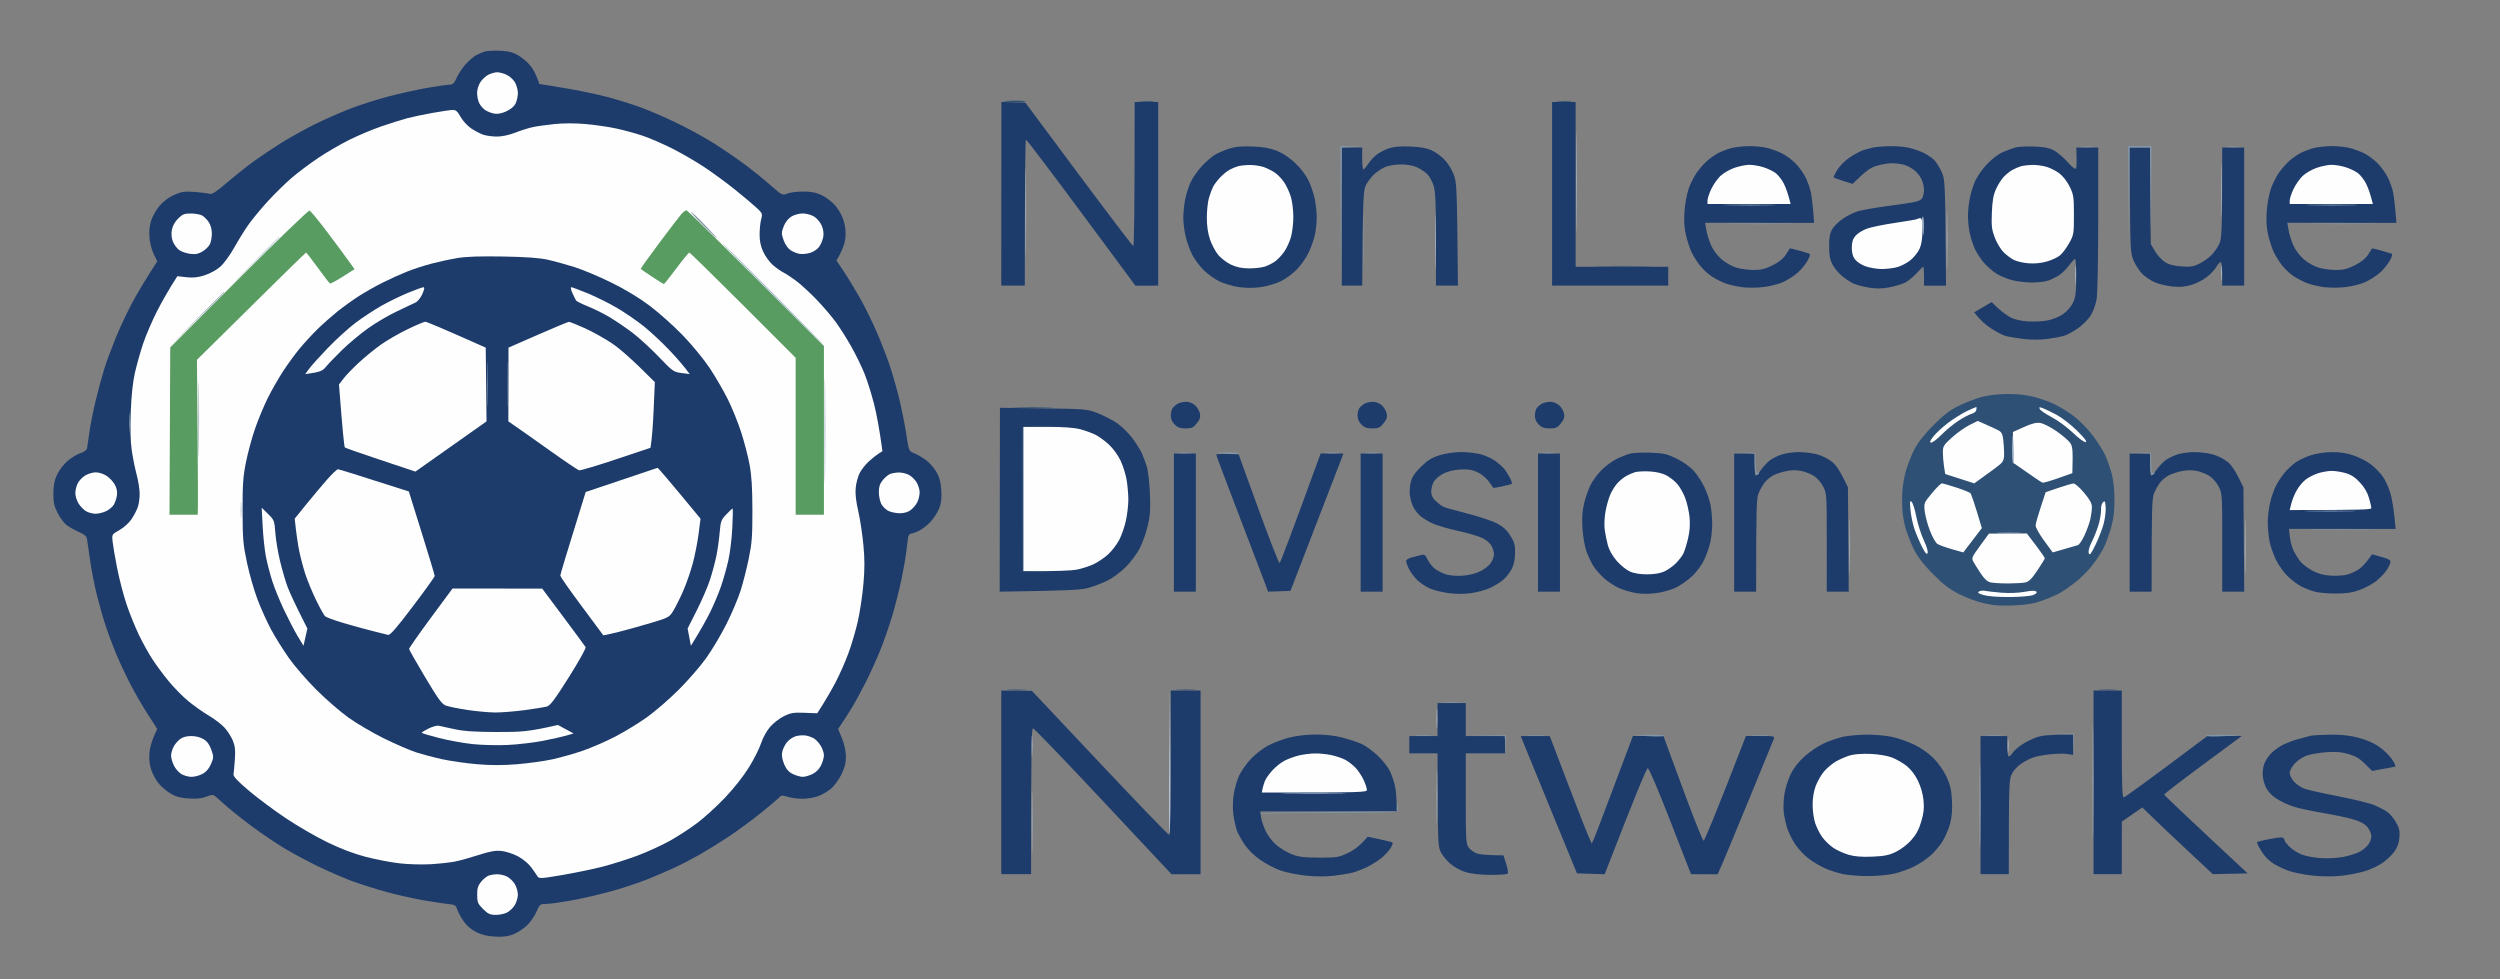 <svg version="1.2" xmlns="http://www.w3.org/2000/svg" viewBox="0 0 1593 624" width="1593" height="624">
	<rect x="0" y="0" width="1593" height="624" fill="#808080" stroke="none"/>
	<style>
		.s0 { fill: #1d3c6b } 
		.s1 { fill: #2e5075 } 
		.s2 { fill: #8195a7 } 
		.s3 { fill: #b0c0d2 } 
		.s4 { fill: #fefefe } 
		.s5 { fill: #589c61 } 
	</style>
	<g id="Background">
		<path id="Path 1" class="s0" d="m308.81 32.87c-1.49 0.46-3.96 1.52-5.5 2.36-1.55 0.84-4.5 3.38-6.56 5.65-2.06 2.27-4.65 6.15-5.75 8.62-1.67 3.76-2.45 4.5-4.75 4.49-1.51 0-7.93 0.92-14.25 2.04-6.32 1.12-17.35 3.57-24.5 5.43-7.15 1.87-18.18 5.39-24.5 7.83-6.32 2.44-16.68 7.02-23 10.18-6.32 3.16-15.78 8.44-21 11.72-5.22 3.29-12.88 8.41-17 11.38-4.13 2.97-11.78 9.04-17 13.49-7.31 6.23-9.96 7.94-11.5 7.44-1.1-0.36-5.38-0.9-9.5-1.2-6.45-0.47-8.26-0.21-12.92 1.83-3.39 1.48-6.87 4.06-9.29 6.87-2.13 2.47-4.59 6.75-5.47 9.5-1.07 3.36-1.43 6.97-1.08 11 0.28 3.3 1.52 8.03 2.74 10.5l2.23 4.5c-8.53 13.18-13.5 21.72-16.54 27.5-3.05 5.78-7.55 15.45-10.02 21.5-2.46 6.05-5.63 14.6-7.04 19-1.4 4.4-3.92 13.63-5.58 20.5-1.66 6.88-3.5 16.1-4.08 20.5-0.58 4.4-1.23 8.9-1.44 10-0.25 1.29-1.73 2.43-4.2 3.21-2.09 0.66-5.8 2.91-8.24 5-2.46 2.11-5.45 6-6.74 8.79-1.71 3.7-2.32 6.82-2.33 12-0.02 5.69 0.49 8.01 2.74 12.43 1.52 2.99 4.11 6.45 5.76 7.69 1.65 1.24 5.14 3.18 7.75 4.32 3.29 1.42 4.88 2.75 5.16 4.31 0.22 1.24 1.13 7.43 2 13.75 0.88 6.32 2.91 16.68 4.52 23 1.61 6.32 4.15 15.1 5.63 19.5 1.48 4.4 4.26 11.82 6.17 16.5 1.92 4.68 5.9 13.23 8.85 19 2.95 5.77 8.12 14.77 11.49 20l6.13 9.5c-3.45 6.98-4.68 11.7-4.96 15-0.35 4.08 0 7.6 1.11 11 0.9 2.75 3.1 6.75 4.89 8.89 1.79 2.14 5.29 5.05 7.76 6.45 3.29 1.87 6.39 2.67 11.5 2.98 4.94 0.29 8.17-0.06 11-1.2 3.2-1.29 4.3-1.37 5.5-0.38 0.82 0.67 3.97 3.45 7 6.17 3.03 2.72 10.45 8.62 16.5 13.12 6.05 4.5 15.28 10.75 20.5 13.89 5.22 3.14 14.9 8.33 21.5 11.54 6.6 3.2 16.28 7.41 21.5 9.36 5.22 1.95 15.35 5.15 22.5 7.11 7.15 1.96 18.4 4.45 25 5.53 6.6 1.08 13.54 2.1 15.42 2.26 2.84 0.23 3.6 0.82 4.5 3.46 0.59 1.76 2.44 5.13 4.1 7.5 1.91 2.72 4.87 5.24 8 6.79 3.47 1.72 7.11 2.58 11.98 2.84 5.05 0.26 8.25-0.13 11.5-1.41 2.48-0.98 6.3-3.43 8.5-5.44 2.2-2.02 5.01-5.98 6.25-8.81 2.17-4.97 2.39-5.15 6.25-5.15 2.2 0 9.96-1.1 17.25-2.46 7.29-1.35 18.87-4.07 25.75-6.04 6.87-1.98 16.55-5.22 21.5-7.2 4.95-1.98 12.6-5.26 17-7.29 4.4-2.03 11.82-5.88 16.5-8.54 4.68-2.67 13-7.84 18.5-11.5 5.5-3.66 14.5-10.27 20-14.69 5.5-4.42 10.79-8.88 11.75-9.91 1.55-1.65 2.19-1.73 5.5-0.66 2.06 0.66 6.23 1.23 9.25 1.27 3.02 0.03 7.52-0.66 10-1.53 2.48-0.88 6.23-3.02 8.35-4.77 2.17-1.79 5.12-5.8 6.77-9.18 2.18-4.48 2.91-7.4 2.88-11.5-0.03-3.46-0.96-7.73-2.5-11.5l-2.46-6c3.7-5.43 6.62-10.04 8.87-13.75 2.25-3.71 6.34-11.25 9.09-16.75 2.75-5.5 6.77-14.39 8.93-19.75 2.16-5.36 5.49-14.93 7.41-21.25 1.91-6.32 4.61-16.9 5.99-23.5 1.38-6.6 2.8-14.7 3.15-18 0.36-3.3 0.84-7.24 1.08-8.75 0.25-1.58 1.08-2.75 1.94-2.75 0.83 0 3.19-0.85 5.25-1.88 2.06-1.03 5.35-3.62 7.3-5.75 1.96-2.13 4.36-5.89 5.35-8.37 1.33-3.32 1.69-6.34 1.39-11.5-0.31-5.23-1.09-8.2-3.1-11.75-1.48-2.61-4.6-6.12-6.94-7.8-2.34-1.67-5.69-3.58-7.44-4.25-3.16-1.19-3.21-1.31-4.87-12.2-0.92-6.05-2.94-16.18-4.48-22.5-1.55-6.32-4.25-15.78-6.01-21-1.75-5.22-5.4-14.68-8.11-21-2.71-6.32-7.46-16-10.55-21.5-3.1-5.5-7.8-13.26-10.46-17.25l-4.83-7.25c3.9-6.63 5.28-10.92 5.63-14 0.42-3.72 0.12-7.28-0.95-11-0.95-3.3-3.1-7.27-5.38-9.93-2.11-2.46-6.02-5.45-8.8-6.74-3.76-1.74-6.73-2.3-12-2.28-3.85 0.02-8.35 0.62-10 1.32-2.93 1.26-3.18 1.12-10.75-5.54-4.26-3.76-11.91-9.9-17-13.65-5.09-3.76-13.75-9.65-19.25-13.1-5.5-3.45-15.85-9.11-23-12.57-7.15-3.46-17.27-7.88-22.5-9.82-5.23-1.94-14.9-4.99-21.5-6.76-6.6-1.78-19.16-4.41-27.91-5.83l-15.91-2.6c-2.07-6.2-4.13-9.75-5.92-11.89-1.79-2.14-5.28-5.05-7.76-6.45-3.42-1.94-6.18-2.62-11.5-2.83-3.85-0.15-8.21 0.09-9.69 0.54zm329.23 90.59l-0.04 58.54h15c0-72.08 0.34-93.02 0.75-93.04 0.41-0.03 16.27 20.9 35.25 46.51l34.5 46.56 14.5-0.03v-117h-15c0 73.47-0.37 91.9-0.92 91.75-0.5-0.14-16.16-20.72-34.78-45.75l-33.86-45.5-15.35-0.58zm350.95 0.04v58.5h74v-12h-59v-105h-15zm-206-28.71c-3.02 0.98-7.07 2.74-9 3.91-1.92 1.16-5.63 4.41-8.25 7.21-2.61 2.8-5.82 7.45-7.14 10.34-1.31 2.89-2.89 7.95-3.5 11.25-0.62 3.3-1.11 8.47-1.1 11.5 0.01 3.02 0.69 8.31 1.51 11.75 0.81 3.44 2.68 8.61 4.15 11.5 1.47 2.89 4.73 7.3 7.25 9.8 2.52 2.5 7.06 5.76 10.08 7.23 3.03 1.47 8.65 3.12 12.5 3.66 4.57 0.64 9.43 0.64 14 0 3.85-0.54 9.48-2.19 12.5-3.66 3.03-1.47 7.64-4.84 10.25-7.48 2.62-2.64 6.09-7.61 7.73-11.05 1.64-3.44 3.44-8.73 4.01-11.75 0.57-3.03 1.03-7.75 1.03-10.5 0-2.75-0.5-7.7-1.09-11-0.6-3.3-2.36-8.7-3.91-12-1.81-3.86-4.91-7.98-8.67-11.54-3.82-3.62-7.92-6.36-11.85-7.91-4.43-1.75-8.48-2.46-15.5-2.71-7.16-0.26-10.85 0.1-15 1.45zm102-0.28c-2.47 0.83-5.96 2.63-7.75 4-1.78 1.37-4.26 4.06-5.5 5.98-1.23 1.91-2.58 3.49-3 3.5-0.41 0-0.75-3.14-0.75-6.99v-7h-13v88h13c0.49-58.85 0.62-60.72 2.62-64.5 1.16-2.2 3.63-5.31 5.5-6.9 1.86-1.6 4.96-3.56 6.88-4.35 1.93-0.8 6.2-1.47 9.5-1.49 3.52-0.03 7.66 0.65 10 1.65 2.2 0.93 5.26 2.91 6.8 4.39 1.54 1.48 3.45 4.95 4.26 7.7 1.14 3.89 1.46 11.49 1.45 34.25l-0.01 29.25h14c-0.59-63.47-0.74-65.84-2.75-71-1.18-3.03-3.86-7.27-5.95-9.43-2.09-2.17-5.82-4.82-8.3-5.91-3.07-1.35-7.35-2.08-13.5-2.31-6.17-0.24-10.41 0.13-13.5 1.16zm218-0.08c-2.47 0.68-6.07 2.05-8 3.04-1.92 1-5.07 3.16-7 4.82-1.92 1.66-4.97 5.09-6.77 7.62-1.79 2.52-4.18 7.29-5.3 10.59-1.12 3.3-2.28 9.82-2.59 14.5-0.39 6.02-0.08 10.46 1.06 15.25 0.88 3.71 2.56 8.66 3.74 11 1.17 2.34 3.53 6.01 5.25 8.15 1.71 2.15 4.91 5.11 7.11 6.58 2.2 1.47 6.03 3.46 8.5 4.42 2.48 0.96 7.43 2.12 11 2.58 3.69 0.47 9.75 0.43 14-0.1 4.13-0.51 9.75-1.98 12.5-3.28 2.75-1.29 6.8-3.93 9-5.85 2.2-1.92 5.02-5.35 6.25-7.62 1.65-3.02 1.92-4.25 1-4.58-0.68-0.25-3.72-1.14-6.75-1.98-3.02-0.85-5.52-1.43-5.54-1.31-0.02 0.13-1.15 1.94-2.5 4.01-1.64 2.53-4.44 4.77-8.46 6.77-4.67 2.34-7.32 3-12 2.99-3.3-0.01-8.25-0.67-11-1.46-2.83-0.83-6.94-3.14-9.5-5.34-2.73-2.37-5.38-5.92-6.75-9.06-1.23-2.85-2.58-7.2-3-9.69l-0.75-4.51 69.5 0.03c-0.88-11.24-1.56-16.64-2.07-19.25-0.51-2.61-2.05-7-3.43-9.75-1.37-2.75-4.3-6.8-6.5-9-2.2-2.2-5.91-4.97-8.25-6.15-2.33-1.19-6.5-2.76-9.25-3.49-2.75-0.74-8.15-1.3-12-1.26-3.85 0.04-9.02 0.64-11.5 1.33zm90.5-0.41c-2.2 0.45-5.35 1.33-7 1.96-1.65 0.63-5.19 2.58-7.86 4.33-2.68 1.75-6.16 5.21-7.73 7.69-1.57 2.47-2.7 4.72-2.5 5 0.2 0.27 3 1.33 6.23 2.34l5.86 1.84c8.71-8.68 11.42-10.38 15.5-11.58 3.03-0.89 7.3-1.61 9.5-1.61 2.2 0.01 5.69 0.47 7.75 1.01 2.07 0.55 5.18 2.24 6.92 3.75 1.74 1.51 3.77 4.21 4.5 6 0.73 1.79 1.33 4.6 1.33 6.25 0 1.65-0.45 3.9-1 5-0.69 1.39-2.6 2.28-6.25 2.93-2.88 0.51-10.87 1.69-17.75 2.62-6.87 0.93-14.52 2.29-17 3.01-2.47 0.73-6.73 2.81-9.46 4.63-2.73 1.82-5.88 4.88-7 6.81-1.57 2.69-2.03 5.23-2.01 11 0.01 5.62 0.54 8.5 2.1 11.5 1.15 2.2 3.84 5.47 5.98 7.26 2.14 1.79 5.47 3.99 7.39 4.88 1.93 0.9 6.43 2.09 10 2.65 4.78 0.75 8.22 0.69 13-0.22 3.58-0.69 8.08-2.05 10-3.04 1.93-0.98 5.19-3.64 7.25-5.91 2.07-2.27 3.98-4.12 4.25-4.12 0.28 0 0.5 2.7 0.5 6v6h14c-0.49-66.62-0.56-67.63-2.8-72.5-1.27-2.75-3.3-6.06-4.5-7.35-1.21-1.29-4.22-3.37-6.7-4.63-2.47-1.25-6.86-2.78-9.75-3.4-2.88-0.62-8.28-1.07-12-1.01-3.71 0.06-8.55 0.47-10.75 0.91zm91-0.13c-1.65 0.43-5.25 1.75-8 2.92-3.04 1.3-7.05 4.29-10.25 7.66-2.88 3.04-6.32 7.89-7.64 10.78-1.31 2.89-2.89 7.95-3.5 11.25-0.62 3.3-1.12 8.25-1.12 11-0.01 2.75 0.46 7.47 1.03 10.5 0.58 3.02 2.07 7.75 3.32 10.5 1.26 2.75 4.05 6.96 6.22 9.37 2.17 2.4 5.74 5.44 7.94 6.74 2.2 1.3 6.48 3.04 9.5 3.87 3.03 0.82 8.65 1.51 12.5 1.52 3.85 0.02 8.58-0.5 10.5-1.16 1.93-0.65 5.08-2.2 7-3.44 1.93-1.24 4.85-4.1 6.5-6.37 1.65-2.26 3.34-4.09 3.75-4.07 0.42 0.02 0.74 5.33 0.73 11.79-0.02 9.57-0.39 12.53-2 16-1.16 2.5-3.72 5.49-6.23 7.27-2.38 1.69-6.66 3.49-9.75 4.11-3.02 0.6-8.65 0.91-12.5 0.69-4.16-0.24-8.62-1.2-11-2.36-2.2-1.07-5.89-3.75-8.2-5.95l-4.21-4.01-11.09 6.5c3.49 4.78 7.2 7.95 10.5 10.13 3.3 2.19 7.58 4.41 9.5 4.95 1.93 0.54 7.1 1.4 11.5 1.91 4.97 0.58 10.65 0.58 15 0 3.85-0.52 8.58-1.39 10.5-1.93 1.93-0.55 5.96-2.69 8.96-4.78 3-2.08 6.71-5.81 8.25-8.28 1.57-2.52 3.23-7.14 3.79-10.5 0.55-3.34 0.99-26.06 1-51.25v-45.25h-14c0.39 9.43 0.2 12.69-0.17 13.33-0.43 0.74-2.45-0.81-5.5-4.21-2.66-2.96-6.63-6.31-8.83-7.43-2.91-1.49-6.32-2.13-12.5-2.32-4.67-0.16-9.85 0.08-11.5 0.52zm189.5 0.54c-2.47 0.68-6.07 2.05-8 3.04-1.92 1-5.07 3.16-7 4.82-1.92 1.66-4.97 5.09-6.77 7.62-1.79 2.52-4.18 7.29-5.3 10.59-1.12 3.3-2.28 9.82-2.59 14.5-0.39 6.02-0.08 10.46 1.06 15.25 0.88 3.71 2.56 8.66 3.74 11 1.17 2.34 3.53 6.01 5.25 8.15 1.71 2.15 4.91 5.11 7.11 6.58 2.2 1.47 6.03 3.46 8.5 4.42 2.48 0.96 7.43 2.12 11 2.58 3.69 0.47 9.75 0.43 14-0.1 4.13-0.51 9.75-1.98 12.5-3.28 2.75-1.29 6.8-3.93 9-5.85 2.2-1.92 5.02-5.35 6.25-7.62 1.65-3.02 1.92-4.25 1-4.58-0.68-0.25-3.72-1.14-6.75-1.98-3.02-0.85-5.52-1.43-5.54-1.31-0.02 0.13-1.15 1.94-2.5 4.01-1.64 2.53-4.44 4.77-8.46 6.77-4.67 2.34-7.32 3-12 2.99-3.3-0.01-8.25-0.67-11-1.46-2.83-0.83-6.94-3.14-9.5-5.34-2.73-2.37-5.38-5.92-6.75-9.06-1.23-2.85-2.58-7.2-3-9.69l-0.75-4.51 69.5 0.03c-0.88-11.24-1.56-16.64-2.07-19.25-0.51-2.61-2.05-7-3.43-9.75-1.37-2.75-4.3-6.8-6.5-9-2.2-2.2-5.91-4.97-8.25-6.15-2.33-1.19-6.5-2.76-9.25-3.49-2.75-0.74-8.15-1.3-12-1.26-3.85 0.04-9.02 0.64-11.5 1.33zm-116.8 33.32c0.29 32.46 0.39 33.94 2.54 38.75 1.23 2.75 3.71 6.44 5.5 8.2 1.8 1.76 5.29 4.08 7.76 5.16 2.48 1.08 7.43 2.28 11 2.67 4.71 0.51 8.02 0.27 12-0.87 3.03-0.87 7.47-3.06 9.87-4.87 2.41-1.81 5.22-4.75 6.25-6.54 1.04-1.79 2.33-3.25 2.88-3.25 0.58 0 1 3.16 1 7.5v7.5h14v-88h-14c-0.04 54.62-0.23 57.9-1.9 61.5-1.02 2.2-3.37 5.49-5.23 7.32-1.85 1.82-5.39 4.26-7.87 5.41-3.75 1.74-5.66 1.98-11.5 1.48-5.2-0.45-7.9-1.25-10.5-3.1-1.92-1.37-4.62-4.43-6-6.8l-2.5-4.31-0.55-61.5h-13.05zm-606.7 129.46c-1.1 0.63-2.54 1.85-3.22 2.72-0.67 0.86-1.23 3.03-1.25 4.82q-0.02 3.25 2.47 5.75c1.93 1.92 3.54 2.5 7 2.5 3.88 0 4.86-0.45 7.1-3.25 2.01-2.5 2.47-3.94 2.01-6.25-0.33-1.65-1.73-4.01-3.11-5.25-1.53-1.38-3.75-2.24-5.75-2.22-1.78 0.02-4.15 0.54-5.25 1.18zm119 0c-1.1 0.63-2.54 1.85-3.22 2.72-0.67 0.86-1.23 3.03-1.25 4.82q-0.02 3.25 2.47 5.75c1.93 1.92 3.54 2.5 7 2.5 3.88 0 4.86-0.45 7.1-3.25 2.01-2.5 2.47-3.94 2.01-6.25-0.33-1.65-1.73-4.01-3.11-5.25-1.53-1.38-3.75-2.24-5.75-2.22-1.78 0.02-4.15 0.54-5.25 1.18zm113 0c-1.1 0.63-2.54 1.85-3.22 2.72-0.67 0.86-1.23 3.03-1.25 4.82q-0.02 3.25 2.47 5.75c1.93 1.92 3.54 2.5 7 2.5 3.88 0 4.86-0.45 7.1-3.25 2.01-2.5 2.47-3.94 2.01-6.25-0.33-1.65-1.73-4.01-3.11-5.25-1.53-1.38-3.75-2.24-5.75-2.22-1.78 0.02-4.15 0.54-5.25 1.18zm-345.41 61.21l-0.09 58.58c44.77-0.65 51.87-1.11 56.5-2.39 3.3-0.91 8.7-2.97 12-4.57 3.41-1.65 8.52-5.42 11.83-8.73 3.38-3.36 7.21-8.55 9.1-12.31 1.79-3.58 4.07-10.1 5.06-14.5 1.42-6.36 1.68-10.56 1.23-20.5-0.31-6.88-1.23-14.53-2.05-17-0.82-2.48-2.16-6.08-2.98-8-0.82-1.93-3.48-6.2-5.9-9.5-2.43-3.3-6.86-7.7-9.85-9.77-2.99-2.07-8.59-4.97-12.44-6.45-6.88-2.65-7.48-2.7-34.66-3.07l-27.67-0.38zm280.17-28.36c-4.81 1.5-7.5 3.16-11.66 7.2-3.96 3.83-5.74 6.46-6.61 9.75-0.65 2.47-0.92 6.41-0.59 8.75 0.33 2.33 1.28 5.6 2.11 7.25 0.82 1.65 2.73 4.12 4.25 5.5 1.51 1.38 5 3.57 7.75 4.87 2.75 1.31 10.17 3.5 16.5 4.88 6.32 1.38 13.41 3.46 15.75 4.63 2.45 1.22 4.88 3.39 5.75 5.12 0.82 1.65 1.48 4.01 1.47 5.25-0.02 1.23-0.86 3.6-1.88 5.25-1.01 1.65-4.03 4.09-6.72 5.42-3.07 1.54-7.27 2.6-11.37 2.89-3.79 0.27-8.17-0.07-10.5-0.8-2.2-0.69-5.35-2.25-7-3.47-1.65-1.21-3.79-3.85-4.75-5.87-1.45-3.04-2.14-3.57-4-3.07-1.24 0.33-3.94 1.01-6 1.5-2.27 0.54-3.75 1.49-3.75 2.4 0 0.82 0.86 3.18 1.91 5.25 1.05 2.06 3.41 5.18 5.25 6.94 1.83 1.76 5.36 4.11 7.84 5.22 2.47 1.11 7.87 2.46 12 3 4.93 0.65 9.89 0.65 14.5 0 3.85-0.54 9.25-2.02 12-3.29 2.75-1.27 6.52-3.61 8.38-5.21 1.86-1.61 4.3-4.71 5.42-6.91 1.33-2.63 2.06-6.09 2.11-10.08 0.07-5.11-0.4-6.87-2.94-11-2.21-3.59-4.52-5.72-8.5-7.86-3.01-1.61-11.55-4.46-18.97-6.34-7.43-1.87-14.4-3.86-15.5-4.43-1.1-0.57-3.25-2.22-4.77-3.67-1.94-1.83-2.77-3.6-2.75-5.87 0.01-1.79 0.64-4.49 1.41-6 0.77-1.52 3.35-3.85 5.75-5.18q4.36-2.42 10.86-2.88c4.98-0.36 7.55-0.01 11 1.47 2.66 1.15 5.7 3.55 7.46 5.89 1.62 2.17 2.97 4.09 3 4.27 0.02 0.18 2.51-0.22 5.54-0.88 3.02-0.66 5.83-1.37 6.25-1.58 0.41-0.2-0.14-2.05-1.23-4.11-1.09-2.07-2.78-4.67-3.75-5.78-0.98-1.11-3.35-3.21-5.27-4.65-1.93-1.45-5.98-3.35-9-4.24-3.04-0.88-8.86-1.57-13-1.54-4.44 0.04-10.06 0.86-13.75 2.01zm121.5-1.02c-2.07 0.53-6 2.09-8.75 3.47-2.75 1.37-7.03 4.52-9.5 7-2.48 2.47-5.63 6.75-7 9.5-1.38 2.75-3.23 8.03-4.11 11.75-1.15 4.82-1.45 9.32-1.07 15.75 0.3 4.95 1.41 11.47 2.46 14.5 1.05 3.02 3.04 7.3 4.42 9.5 1.38 2.2 4.48 5.77 6.9 7.94 2.42 2.16 6.65 4.95 9.4 6.19 2.75 1.25 7.7 2.7 11 3.25 3.9 0.64 8.45 0.64 13 0.01 3.85-0.53 9.36-2.07 12.25-3.43 2.88-1.36 7.54-4.6 10.33-7.21 3.11-2.9 6.19-7.09 7.9-10.75 1.54-3.3 3.3-8.37 3.91-11.25 0.61-2.89 1.11-8.07 1.12-11.5 0-3.44-0.46-8.73-1.03-11.75-0.56-3.03-2.31-8.2-3.88-11.5-1.57-3.3-4.6-7.97-6.73-10.37-2.34-2.64-6.64-5.73-10.87-7.83-6.2-3.07-8.09-3.51-16.5-3.85-5.23-0.21-11.19 0.05-13.25 0.58zm96.25 0.65c-2.48 0.87-5.77 2.54-7.31 3.7-1.54 1.16-4.01 3.82-5.5 5.91-1.48 2.08-3.03 3.77-3.44 3.75-0.42-0.03-0.75-3.19-0.75-7.04v-7h-13v88h14c0-53.97 0.26-59.64 1.56-62.75 0.86-2.07 2.58-5.1 3.82-6.75 1.25-1.65 3.81-3.77 5.69-4.71 1.89-0.94 5.68-2.15 8.43-2.69 3.28-0.64 6.54-0.64 9.5 0.01 2.47 0.54 6.07 2 8 3.24 1.92 1.25 4.51 4.26 5.76 6.71 2.2 4.33 2.26 5.2 2.25 35.69l-0.01 31.25h14l-0.5-66.5c-4.87-10.4-7.52-14.09-10-16.15-2.22-1.84-6.46-4-9.5-4.83-3.03-0.83-8.43-1.49-12-1.47-3.58 0.02-8.53 0.76-11 1.63zm252 0c-2.48 0.87-5.77 2.54-7.31 3.7-1.54 1.16-4.01 3.82-5.5 5.91-1.48 2.08-3.03 3.77-3.44 3.75-0.42-0.03-0.75-3.19-0.75-7.04v-7h-13v88h14c0-53.97 0.26-59.64 1.56-62.75 0.86-2.07 2.58-5.1 3.82-6.75 1.25-1.65 3.81-3.77 5.69-4.71 1.89-0.94 5.68-2.15 8.43-2.69 3.28-0.64 6.54-0.64 9.5 0.01 2.47 0.54 6.07 2 8 3.24 1.92 1.25 4.51 4.26 5.76 6.71 2.2 4.33 2.26 5.2 2.25 35.69l-0.01 31.25h14l-0.5-66.5c-4.87-10.4-7.52-14.09-10-16.15-2.22-1.84-6.46-4-9.5-4.83-3.03-0.83-8.43-1.49-12-1.47-3.58 0.02-8.53 0.76-11 1.63zm85.5 0.37c-3.3 1.07-7.76 3.18-9.9 4.69-2.14 1.52-5.35 4.56-7.13 6.76-1.78 2.2-4.19 5.91-5.35 8.25-1.17 2.33-2.79 7.06-3.61 10.5-0.82 3.43-1.49 8.95-1.5 12.25-0.02 3.3 0.46 8.7 1.06 12 0.6 3.3 2.51 8.87 4.26 12.38 1.74 3.51 5.19 8.27 7.67 10.58 2.47 2.31 6.3 5.13 8.5 6.26 2.2 1.14 6.02 2.61 8.5 3.28 2.47 0.67 8.55 1.2 13.5 1.18 6.71-0.03 10.52-0.6 15-2.24 3.3-1.21 7.85-3.6 10.12-5.32 2.27-1.72 5.26-4.7 6.64-6.62 1.39-1.93 2.68-4.39 2.88-5.47 0.3-1.63-0.65-2.25-5.64-3.67l-6-1.7c-3.88 5.63-6.58 8.32-8.5 9.6-1.93 1.28-5.3 2.81-7.5 3.39-2.2 0.59-6.93 0.87-10.5 0.63-4.71-0.32-7.98-1.25-11.85-3.36-2.94-1.61-6.36-4.27-7.6-5.92-1.24-1.65-3.05-4.58-4.03-6.5-0.97-1.93-2.05-5.87-2.4-8.77l-0.62-5.26 68 0.04c-1.12-12.8-2.34-19.44-3.42-23.01-1.09-3.58-3.27-8.3-4.84-10.5-1.58-2.2-4.87-5.57-7.31-7.48-2.44-1.91-7.36-4.49-10.93-5.73-4.57-1.58-8.74-2.24-14-2.22-4.62 0.02-9.81 0.78-13.5 1.98zm-724.5 42.95v44h14v-88h-14zm27.02-43.3c-0.04 0.44 6.51 17.9 14.55 38.8 8.04 20.9 15.47 40.36 16.52 43.25l1.91 5.25 14.28-0.5c23.06-59.68 30.65-79.37 31.74-82.25l1.98-5.25-14.5-0.06c-19.61 53.91-25.69 69.68-26.15 69.84-0.47 0.15-6.54-15.38-13.48-34.5l-12.63-34.78c-10.97-0.46-14.18-0.23-14.22 0.2zm91.98 43.3v44h14v-88h-14zm113 0v44h14v-88h-14zm-342 165.5v58.5h19c0-83.08 0.26-92.99 1.25-92.92 0.68 0.04 20.82 20.98 44.75 46.53l43.5 46.46 18.5-0.07v-117h-19c0 76-0.35 92-1 92-0.55 0-20.47-20.67-44.25-45.92l-43.25-45.91-19.5-0.17zm696 0v58.5h18l0.04-33.5 13.02-9c9.64 9.38 19.75 18.95 28.69 27.3l16.25 15.2 22.21-0.5c-41.24-38.37-53.2-49.84-53.19-50.25 0.02-0.42 11.16-8.98 24.75-19.04l24.73-18.29-22 0.1c-40.3 30.25-52.57 39.02-53.25 39.01-0.98-0.03-1.25-7.52-1.25-34.03v-34h-18zm-418-40v10.5h-18v11h18c0.04 55.26 0.24 58.94 1.84 62.5 1 2.2 3.8 5.71 6.23 7.8 2.57 2.2 6.74 4.49 9.93 5.45 3.48 1.04 9.23 1.67 15.66 1.7 5.59 0.02 10.54-0.31 11-0.74 0.46-0.44 0.05-3.25-0.91-6.25l-1.75-5.46c-10.85 0-15.47-0.59-17.25-1.32-1.79-0.72-4.04-2.4-5.01-3.75-1.58-2.19-1.76-5.34-1.75-31.18l0.01-28.75h25v-11h-25v-21h-18zm-95 11.59c-4.13 1.1-10.15 3.44-13.38 5.2-3.23 1.76-8.07 5.57-10.75 8.46-2.68 2.88-5.98 7.61-7.34 10.5-1.35 2.88-2.91 8.4-3.46 12.25-0.61 4.3-0.65 9.3-0.11 13 0.49 3.3 1.44 7.57 2.11 9.5 0.68 1.92 2.85 5.93 4.83 8.91 2.23 3.35 6.06 7.14 10.1 9.97 3.57 2.5 9.42 5.57 13 6.8 3.57 1.24 10.77 2.7 16 3.26 5.9 0.62 12.52 0.67 17.5 0.12 4.4-0.49 10.02-1.43 12.5-2.08 2.47-0.66 6.75-2.33 9.5-3.71 2.75-1.38 6.8-3.98 9-5.78 2.2-1.8 4.78-4.67 5.75-6.38 1.31-2.34 1.44-3.22 0.5-3.54-0.69-0.23-4.4-1.1-8.25-1.94l-7-1.51c-4.9 5.83-8.88 8.63-12.6 10.38-6.02 2.82-7.12 2.99-18.4 2.95-9.9-0.03-12.97-0.42-17.5-2.21-3.03-1.19-7.46-3.87-9.85-5.96-2.4-2.08-5.41-6.03-6.7-8.78-1.29-2.75-2.6-6.69-2.9-8.75l-0.55-3.75h87c0-8.53-0.51-13.37-1.13-16.25-0.62-2.89-2.14-7.28-3.39-9.75-1.24-2.48-4.68-6.78-7.62-9.56-2.95-2.77-7.39-6.03-9.86-7.22-2.48-1.19-8.1-3.09-12.5-4.21-5.45-1.39-11.04-2.02-17.5-1.97-6.11 0.04-12.18 0.78-17 2.05zm353.5-0.65c-3.3 0.7-8.93 2.64-12.5 4.31-3.58 1.67-9.14 5.45-12.35 8.39-3.82 3.5-6.85 7.43-8.73 11.36-1.58 3.3-3.33 8.92-3.89 12.5-0.57 3.57-0.76 8.75-0.44 11.5 0.32 2.75 1.28 7.25 2.14 10 0.85 2.75 3.17 7.44 5.16 10.43 1.98 2.98 5.86 7.12 8.61 9.18 2.75 2.07 7.47 4.86 10.5 6.2 3.02 1.34 8.2 3 11.5 3.69 3.3 0.68 10.5 1.23 16 1.22 5.62-0.01 12.95-0.72 16.75-1.62 3.71-0.88 9.33-2.91 12.5-4.51 3.16-1.6 7.74-4.64 10.18-6.75 2.44-2.12 5.93-6.21 7.75-9.09 1.82-2.89 4.05-8.07 4.94-11.5 1.13-4.35 1.48-8.85 1.17-14.75-0.35-6.69-1.09-9.89-3.44-15-1.78-3.87-5.09-8.63-8.17-11.75-3.22-3.27-7.93-6.58-12.43-8.77-3.99-1.93-10.4-4.17-14.25-4.98-3.85-0.81-11.05-1.44-16-1.41-4.95 0.04-11.7 0.64-15 1.35zm123 0.42c-2.75 0.99-6.96 3.11-9.34 4.72-2.39 1.6-4.97 3.93-5.75 5.17-0.78 1.23-1.86 2.25-2.41 2.25-0.57 0-1-2.84-1-6.5v-6.5h-17v88h18c0.03-59.81 0.08-60.6 2.29-64.5 1.47-2.61 4.18-5.13 7.73-7.23 4.13-2.43 7.57-3.5 13.98-4.37 4.67-0.63 10.41-0.87 12.75-0.52l4.25 0.62v-13c-15.55 0.06-20.1 0.64-23.5 1.86zm174.8-1.05c-1.21 0.29-5.15 1.36-8.75 2.36-3.61 1-8.35 2.95-10.55 4.33-2.2 1.37-4.94 3.51-6.09 4.75-1.15 1.23-2.78 3.6-3.63 5.25-0.85 1.65-1.55 5.02-1.55 7.5 0.01 2.58 0.91 6.3 2.14 8.75 1.38 2.75 3.8 5.31 6.88 7.26 2.61 1.66 7.45 3.89 10.75 4.97 3.3 1.07 11.62 2.87 18.5 4 6.87 1.14 15.53 2.95 19.25 4.04 4.81 1.41 7.46 2.83 9.25 4.98 1.37 1.65 2.51 4.23 2.53 5.75 0.02 1.51-0.88 3.98-2 5.5-1.12 1.51-3.72 3.6-5.78 4.64-2.07 1.05-6.68 2.46-10.25 3.15-3.83 0.74-9.79 1.03-14.5 0.71-4.64-0.32-9.9-1.38-12.5-2.52-2.48-1.08-5.76-3.27-7.29-4.85-1.53-1.59-2.78-3.11-2.77-3.38 0.02-0.28-0.3-1.06-0.71-1.73-0.57-0.97-2.47-0.9-8.73 0.3-4.4 0.84-8.12 1.73-8.25 1.97-0.14 0.25 0.25 1.47 0.87 2.71 0.62 1.23 2.2 3.71 3.5 5.5 1.31 1.78 4.06 4.3 6.13 5.59 2.06 1.29 6.22 3.28 9.25 4.42 3.02 1.14 10 2.54 15.5 3.13 6.59 0.69 12.89 0.73 18.5 0.11 4.67-0.52 11.42-1.84 15-2.93 3.57-1.09 8.62-3.47 11.21-5.28 2.59-1.81 5.96-5.05 7.5-7.19 1.92-2.69 2.91-5.48 3.2-9 0.33-4.13-0.08-5.96-2.15-9.6-1.41-2.48-3.85-5.43-5.42-6.56-1.56-1.13-5.32-3.09-8.34-4.37-3.03-1.28-13.38-3.83-23-5.68-9.63-1.84-19.3-4.01-21.5-4.8-2.2-0.8-5.24-2.84-6.75-4.52-1.52-1.69-2.75-4.2-2.75-5.57 0-1.43 1.39-4.03 3.25-6.05 1.8-1.98 5.25-4.23 7.75-5.08 2.47-0.84 8.1-1.78 12.5-2.09 5.97-0.41 9.51-0.11 14 1.19 4.51 1.31 7.11 2.86 10.5 6.25l4.5 4.51c10.85-1.92 14.33-2.64 14.75-2.85 0.41-0.21-0.54-2.3-2.11-4.63-1.57-2.34-5.28-5.93-8.25-7.99-3.55-2.46-8.12-4.42-13.39-5.76-5.73-1.45-10.85-1.98-18-1.88-5.5 0.08-10.99 0.39-12.2 0.69zm-501.59 4.44c0.93 2.33 8.99 22.02 17.92 43.75l16.22 39.5 17.65 0.54c20.82-53.69 26.72-67.54 27.47-67.54 0.76 0 6.67 13.85 14.4 33.75l13.13 33.75 17 0.08c3.34-7.43 11.15-26.23 19.51-46.58 8.36-20.35 15.6-38.02 16.09-39.25 0.89-2.24 0.83-2.25-8.35-2.27l-9.25-0.02c-20.15 52.01-26.45 66.94-27 66.73-0.55-0.2-5.59-12.71-11.2-27.78-5.6-15.08-11.12-30-12.25-33.16l-2.05-5.75-19.5-0.02c-18.48 49.23-24.39 64.64-25.05 66.02l-1.21 2.5c-2.26-4.65-8.28-20.07-14.83-37.25l-11.91-31.25h-18.48z"/>
		<path id="Path 2" class="s1" d="m640 64.62c1.38 0.17 5.05 0.44 8.16 0.6 3.11 0.15 5.47-0.06 5.25-0.47-0.23-0.41-3.9-0.68-8.16-0.6-4.26 0.08-6.63 0.29-5.25 0.47zm87 0.11c2.48 0.21 6.08 0.21 8 0 1.92-0.22-0.1-0.39-4.5-0.39-4.4 0.01-5.98 0.18-3.5 0.39zm266 0c2.48 0.21 6.08 0.21 8 0 1.92-0.22-0.1-0.39-4.5-0.39-4.4 0.01-5.98 0.18-3.5 0.39zm26 105.02c8.53 0.17 22.03 0.17 30 0 7.97-0.17 1-0.31-15.5-0.31-16.5 0-23.02 0.14-14.5 0.31zm243.5 83.27c-3.85 1.04-10.38 3.57-14.5 5.61-5.66 2.81-9.59 5.83-16.03 12.29-5.77 5.81-9.72 10.84-12.2 15.58-2.02 3.85-4.6 10.6-5.73 15-1.38 5.35-2.06 11.14-2.05 17.5 0 6.52 0.66 11.85 2.08 17 1.14 4.13 3.71 10.65 5.7 14.5 2.51 4.86 6.22 9.61 12.17 15.56 6.51 6.51 10.48 9.53 16.56 12.6 4.4 2.22 11.6 4.85 16 5.83 6.16 1.38 10.53 1.67 19 1.26 8.61-0.42 12.63-1.13 18.5-3.3 4.13-1.52 9.08-3.68 11-4.8 1.92-1.12 6.14-4.09 9.37-6.59 3.23-2.51 8.01-7.26 10.62-10.56 2.61-3.3 5.93-8.36 7.38-11.25 1.45-2.89 3.61-8.74 4.8-13 1.57-5.6 2.17-10.53 2.17-17.75-0.01-6.22-0.65-12.46-1.72-16.5-0.94-3.57-2.84-8.98-4.22-12-1.38-3.02-5.07-8.82-8.21-12.88-3.13-4.07-8.39-9.4-11.69-11.87-3.3-2.46-8.7-5.83-12-7.48-3.3-1.66-9.37-3.86-13.5-4.9-4.91-1.24-10.78-1.87-17-1.82-5.99 0.04-12.08 0.77-16.5 1.97zm-615 6.73c6.05 0.17 15.5 0.17 21 0 5.5-0.18 0.55-0.33-11-0.33-11.55 0-16.05 0.15-10 0.33zm-4.5 179.99c3.02 0.2 7.52 0.2 10-0.01 2.48-0.2 0-0.37-5.5-0.36-5.5 0-7.52 0.17-4.5 0.37zm108 0c3.02 0.2 7.52 0.2 10-0.01 2.48-0.2 0-0.37-5.5-0.36-5.5 0-7.52 0.17-4.5 0.37zm587 0c2.47 0.2 6.75 0.2 9.5 0 2.75-0.21 0.72-0.38-4.5-0.38-5.22 0-7.47 0.17-5 0.38z"/>
		<path id="Path 3" class="s2" d="m854.24 137.75l0.24 44.75 0.52-88.5 13.5-0.61-14.5-0.39zm471.76-44.02c1.93 0.21 5.3 0.21 7.5 0 2.2-0.22 0.63-0.39-3.5-0.39-4.12 0-5.92 0.17-4 0.39zm30.24 31.02l0.23 31.75 0.53-62.5h13l0.53 56.5 0.47-57.5h-15zm62.77-31.02c1.92 0.21 5.3 0.21 7.5 0 2.2-0.22 0.62-0.39-3.5-0.39-4.13 0-5.93 0.17-4 0.39zm-550.56 60.77c0 15.4 0.13 21.47 0.3 13.5 0.17-7.97 0.17-20.57 0-28-0.17-7.43-0.31-0.9-0.3 14.5zm235.06-11.75c9.35 0.16 25.1 0.16 35 0 9.9-0.17 2.25-0.3-17-0.3-19.25 0-27.35 0.13-18 0.3zm371 0c9.35 0.16 25.1 0.16 35 0 9.9-0.17 2.25-0.3-17-0.3-19.25 0-27.35 0.13-18 0.3zm-723.5 145.98c1.92 0.21 5.3 0.21 7.5 0 2.2-0.22 0.62-0.39-3.5-0.39-4.13 0-5.93 0.17-4 0.39zm25-0.11c1.37 0.17 5.04 0.44 8.15 0.6 3.11 0.15 5.48-0.06 5.25-0.47-0.22-0.41-3.89-0.68-8.15-0.6-4.27 0.08-6.63 0.29-5.25 0.47zm69 0.11c2.47 0.21 6.07 0.21 8 0 1.92-0.22-0.1-0.39-4.5-0.39-4.4 0.01-5.98 0.18-3.5 0.39zm25 0c1.92 0.21 5.3 0.21 7.5 0 2.2-0.22 0.62-0.39-3.5-0.39-4.13 0-5.93 0.17-4 0.39zm113 0c1.92 0.21 5.3 0.21 7.5 0 2.2-0.22 0.62-0.39-3.5-0.39-4.13 0-5.93 0.17-4 0.39zm128.25-0.06l6.75 0.33c0 10.07 0.45 13.23 1 13.5 0.55 0.27 1.33-0.06 1.74-0.75q0.73-1.24-0.5-0.5c-0.93 0.56-1.31-0.94-1.49-6l-0.25-6.75-14-0.16zm252 0l6.75 0.33c0 10.08 0.45 13.23 1 13.5 0.55 0.28 1.33-0.06 1.74-0.75q0.73-1.24-0.5-0.5c-0.93 0.56-1.31-0.94-1.49-6l-0.25-6.75-14-0.16zm111.75 49.08c9.07 0.16 24.37 0.16 34 0 9.62-0.17 2.2-0.3-16.5-0.3-18.7 0-26.58 0.13-17.5 0.3zm-555 109.99c2.47 0.2 6.75 0.2 9.5 0 2.75-0.21 0.72-0.38-4.5-0.38-5.23 0-7.48 0.17-5 0.38zm393.31 19.94l7.69 0.32 0.66 13.5-0.16-14-15.88-0.13zm-411.31 1.05c2.47 0.2 6.75 0.2 9.5 0 2.75-0.21 0.72-0.38-4.5-0.38-5.23 0-7.48 0.17-5 0.38zm44.17 0l12.59 0.32 0.92 11.44-0.18-12-25.92-0.09zm27.83 0c3.02 0.21 7.52 0.2 10 0 2.47-0.21 0-0.37-5.5-0.37-5.5 0-7.53 0.17-4.5 0.37zm69-0.09c1.92 0.17 6.72 0.43 10.66 0.58 3.93 0.15 6.97-0.06 6.75-0.47-0.23-0.42-5.03-0.68-10.66-0.59-5.64 0.1-8.68 0.31-6.75 0.48zm74 0.09c3.02 0.21 7.52 0.2 10 0 2.47-0.21 0-0.37-5.5-0.37-5.5 0-7.53 0.17-4.5 0.37zm149.5 0c2.75 0.21 6.8 0.21 9 0 2.2-0.21-0.05-0.38-5-0.38-4.95 0-6.75 0.18-4 0.38zm139.14 0.02c-0.25 0.41 3.21 0.63 7.7 0.48 4.49-0.15 9.96-0.41 12.16-0.58 2.2-0.17-1.27-0.38-7.7-0.48-6.44-0.09-11.91 0.16-12.16 0.58zm-515.51 45l-0.13 3.25c-70.97 0.41-86.4 0.85-86.5 1.5-0.09 0.55-0.02 0.66 0.16 0.25 0.19-0.42 19.69-0.75 43.34-0.75 33.43 0 43.12-0.28 43.56-1.25 0.3-0.69 0.37-2.38 0.13-3.75-0.35-2.06-0.44-1.93-0.56 0.75z"/>
		<path id="Path 4" class="s3" d="m1004.47 116.5c0 29.15 0.12 40.85 0.28 26 0.16-14.85 0.16-38.7 0-53-0.16-14.3-0.28-2.15-0.28 27zm-351.01 19.5c0 25.57 0.13 35.93 0.29 23 0.16-12.93 0.16-33.85 0-46.5-0.16-12.65-0.29-2.08-0.29 23.5zm761.98-14.5c0 15.4 0.14 21.47 0.31 13.5 0.17-7.97 0.17-20.58 0-28-0.17-7.42-0.31-0.9-0.31 14.5zm-175 31c0 16.5 0.14 23.47 0.31 15.5 0.17-7.97 0.17-21.47 0-30-0.17-8.53-0.31-2-0.31 14.5zm-326 1.5c0 15.68 0.14 21.97 0.31 14 0.17-7.97 0.17-20.8 0-28.5-0.17-7.7-0.31-1.18-0.31 14.5zm407.93 21.5c0 5.5 0.17 7.53 0.37 4.5 0.2-3.03 0.2-7.53-0.01-10-0.2-2.47-0.37 0-0.36 5.5zm92.97-1c0.01 4.4 0.18 5.97 0.39 3.5 0.21-2.47 0.21-6.07 0-8-0.22-1.93-0.39 0.1-0.39 4.5zm-236.9 174c0 15.95 0.14 22.25 0.31 14 0.17-8.25 0.17-21.3 0-29-0.17-7.7-0.31-0.95-0.31 15zm252 0c0 15.95 0.14 22.25 0.31 14 0.17-8.25 0.17-21.3 0-29-0.17-7.7-0.31-0.95-0.31 15zm-685.44 136.7c-0.28 25.69-0.17 46.39 0.24 46 0.41-0.38 0.63-21.4 0.5-46.7l-0.24-46zm588.47 13.3c0 32.45 0.12 45.5 0.28 29 0.15-16.5 0.15-43.05 0-59-0.16-15.95-0.28-2.45-0.28 30zm-418.1-40.5c0 5.77 0.16 8.02 0.37 5 0.2-3.03 0.2-7.75 0-10.5-0.21-2.75-0.37-0.28-0.37 5.5zm-258 17.5c0.01 6.05 0.17 8.3 0.37 5 0.2-3.3 0.2-8.25 0-11-0.21-2.75-0.37-0.05-0.37 6zm604.09 37.5c0 24.47 0.13 34.6 0.29 22.5 0.16-12.1 0.16-32.13 0-44.5-0.16-12.38-0.29-2.48-0.29 22zm17.87-37.5c0 3.85 0.18 5.2 0.4 3 0.21-2.2 0.21-5.35-0.01-7-0.22-1.65-0.4 0.15-0.39 4zm-363.89 32.5c0 15.67 0.14 21.97 0.31 14 0.17-7.98 0.17-20.8 0-28.5-0.17-7.7-0.31-1.18-0.31 14.5zm-257.99 16c0 18.42 0.13 26.07 0.3 17 0.16-9.08 0.16-24.15 0-33.5-0.17-9.35-0.3-1.93-0.3 16.5z"/>
		<path id="Path 5" fill-rule="evenodd" class="s4" d="m316.75 46.04c1.24-0.02 3.82 0.63 5.75 1.46 1.93 0.83 4.4 2.96 5.5 4.75 1.09 1.79 1.99 4.94 2 7 0 2.06-0.68 5.1-1.5 6.75-0.95 1.9-3.14 3.73-6 5-3.08 1.37-5.52 1.8-7.75 1.36-1.79-0.35-4.32-1.36-5.63-2.25-1.31-0.88-3-2.85-3.75-4.36-0.75-1.51-1.37-4.44-1.37-6.5 0.01-2.18 0.92-5.13 2.2-7.06 1.21-1.82 3.57-3.94 5.25-4.71 1.68-0.77 4.06-1.42 5.3-1.44zm-28.5 24.04c2.26-0.07 3.2 0.73 5.25 4.42 1.38 2.48 4.4 5.77 6.75 7.34 2.34 1.56 5.82 3.37 7.75 4.02 1.93 0.64 5.86 1.17 8.75 1.16 3.17-0.01 7.72-0.99 11.5-2.47 3.44-1.35 8.39-2.93 11-3.5 2.61-0.58 8.91-1.48 14-2 5.86-0.6 13.19-0.6 20 0 5.91 0.52 14.69 1.8 19.5 2.85 4.81 1.04 12.35 3.1 16.75 4.58 4.4 1.48 12.84 5.13 18.75 8.11 5.91 2.97 15.14 8.32 20.5 11.87 5.36 3.55 14.02 9.89 19.25 14.09 5.23 4.2 11.41 9.4 13.75 11.55 4.11 3.77 4.22 4.03 3.26 7.65-0.55 2.06-1 6.45-0.99 9.75 0 4.17 0.71 7.52 2.33 11 1.28 2.75 3.97 6.46 5.99 8.25 2.01 1.79 5.12 3.99 6.91 4.9 1.79 0.9 5.73 3.54 8.75 5.86 3.02 2.33 8.76 7.66 12.75 11.86 3.99 4.2 9.32 10.44 11.84 13.88 2.53 3.44 7 10.53 9.94 15.75 2.94 5.22 6.76 13.1 8.5 17.5 1.73 4.4 4.4 12.95 5.93 19 1.53 6.05 3.36 15.27 5.34 30l-2.39 1.5c-1.32 0.82-4.14 3.07-6.27 5-2.14 1.93-4.79 5.3-5.89 7.5-1.11 2.2-2.24 6.48-2.51 9.5-0.33 3.65 0.21 8.52 1.61 14.5 1.15 4.95 2.63 14.63 3.28 21.5 0.9 9.55 0.9 15.56 0.01 25.5-0.65 7.15-2.24 17.73-3.55 23.5-1.3 5.77-4.04 15-6.07 20.5-2.04 5.5-5.73 13.82-8.21 18.5-2.48 4.68-6.09 10.98-11.54 19.5l-8.13-0.31c-7.01-0.27-8.83 0.03-13.14 2.15-2.75 1.35-6.7 4.42-8.77 6.81-2.18 2.5-4.61 6.9-5.73 10.35-1.08 3.3-4.55 10.22-7.73 15.38-3.43 5.57-9.62 13.42-15.27 19.38-5.23 5.51-13.32 12.87-18 16.37-4.68 3.49-12.55 8.59-17.5 11.33-4.95 2.74-13.95 6.84-20 9.12-6.05 2.28-15.95 5.43-22 7.02-6.05 1.58-17.75 4.02-26 5.42-13.94 2.38-15.07 2.44-16 0.88-0.55-0.93-2.37-3.54-4.04-5.79-1.75-2.37-5.34-5.33-8.5-7-3-1.59-7.71-3.12-10.46-3.39-3.83-0.38-7.22 0.22-14.5 2.57-5.23 1.69-11.98 3.57-15 4.17-3.02 0.61-10 1.38-15.5 1.71-5.54 0.33-14.46 0.09-20-0.56-5.5-0.63-15.18-2.5-21.5-4.15-7.63-1.99-15.88-5.13-24.5-9.32-7.15-3.48-19.07-10.39-26.5-15.37-7.43-4.98-18-12.86-23.5-17.52-7.1-6.01-9.91-9.01-9.7-10.36 0.16-1.04 0.55-5.26 0.85-9.39 0.42-5.84 0.15-8.5-1.25-12-0.99-2.48-3.39-6.24-5.35-8.37-1.95-2.13-6.48-5.58-10.05-7.67-3.57-2.09-9.42-6.23-13-9.18-3.58-2.96-9.25-8.73-12.61-12.83-3.36-4.1-8.01-10.38-10.33-13.95-2.33-3.57-6.18-10.55-8.58-15.5-2.39-4.95-5.93-13.73-7.86-19.5-1.94-5.77-4.63-16.13-5.98-23-1.35-6.87-2.66-14.52-2.91-17-0.46-4.49-0.45-4.51 4.41-7.25 2.77-1.57 6.08-4.57 7.7-7 1.56-2.34 3.37-5.82 4.02-7.75 0.64-1.93 1.16-5.75 1.13-8.5-0.02-2.75-0.88-8.15-1.91-12-1.03-3.85-2.44-10.82-3.12-15.5q-1.25-8.5-0.64-24.5c0.4-10.48 1.31-19.11 2.65-25 1.12-4.95 3.47-13.28 5.21-18.5 1.75-5.22 5.7-14.45 8.78-20.5 3.09-6.05 7.29-13.59 13.04-22.5l5.75 0.64c4.29 0.48 7.25 0.17 11.68-1.25 3.46-1.1 7.63-3.4 10-5.51 2.24-1.99 6.17-7.39 8.75-12 2.57-4.61 6.62-11.15 9-14.54 2.37-3.39 7.92-10.12 12.32-14.94 4.4-4.83 11.38-11.66 15.5-15.19 4.13-3.52 11.78-9.26 17-12.74 5.22-3.48 14-8.58 19.5-11.33 5.5-2.75 14.72-6.63 20.5-8.62 5.78-1.98 13.2-4.32 16.5-5.19 3.3-0.87 10.5-2.39 16-3.37 5.5-0.99 11.24-1.83 12.75-1.88zm508.25 35.05c2.75-0.02 6.8 0.61 9 1.41 2.2 0.81 5.44 2.47 7.2 3.71 1.76 1.24 4.36 4.05 5.78 6.25 1.42 2.2 3.26 6.25 4.09 9 0.82 2.75 1.52 8.38 1.54 12.5 0.03 4.13-0.65 9.97-1.5 13-0.85 3.03-2.82 7.3-4.38 9.5-1.55 2.2-4.15 4.94-5.78 6.1-1.62 1.15-4.53 2.62-6.45 3.26-1.92 0.65-6.42 1.16-10 1.15-4.64-0.02-7.93-0.69-11.5-2.34-2.75-1.27-6.46-4.08-8.25-6.24-1.79-2.16-4.16-6.63-5.26-9.93-1.35-4.04-2-8.61-1.99-14 0.01-4.4 0.63-10.03 1.37-12.5 0.74-2.47 1.91-5.62 2.61-7 0.69-1.37 2.67-4 4.39-5.84 1.72-1.83 4.39-4.04 5.94-4.9 1.54-0.86 4.01-1.91 5.5-2.33 1.48-0.41 4.94-0.78 7.69-0.8zm318-0.11c2.2-0.03 6.25 0.64 9 1.48 2.75 0.84 6.35 2.57 8 3.83 1.65 1.27 3.99 4.3 5.2 6.74 1.21 2.43 2.68 6.34 4.3 12.93h-53l0.01-2.25c0.01-1.24 1.08-4.5 2.38-7.25 1.3-2.75 3.88-6.47 5.74-8.28 1.85-1.8 5.84-4.15 8.87-5.21 3.03-1.07 7.3-1.97 9.5-1.99zm180.5 0.05c2.47-0.05 6.53 0.49 9 1.22 2.47 0.72 6.23 2.64 8.34 4.26 2.23 1.71 4.95 5.25 6.5 8.45 2.45 5.06 2.66 6.51 2.66 18 0 12.03-0.11 12.7-3 17.88-1.65 2.97-4.24 6.45-5.75 7.75-1.51 1.31-5.34 3.1-8.5 4-3.74 1.06-7.85 1.46-11.75 1.14-3.3-0.26-7.46-1.22-9.25-2.13-1.79-0.9-4.73-3.1-6.54-4.89-1.81-1.79-4.33-5.95-5.59-9.25-1.99-5.18-2.25-7.37-1.91-16 0.3-7.61 0.93-11.19 2.64-15 1.24-2.75 3.47-6.28 4.95-7.84 1.49-1.56 3.96-3.54 5.51-4.4 1.54-0.86 4.01-1.91 5.5-2.33 1.48-0.41 4.72-0.8 7.19-0.86zm190.5-0.05c2.2-0.03 6.25 0.64 9 1.48 2.75 0.84 6.35 2.57 8 3.83 1.65 1.27 3.99 4.3 5.2 6.74 1.21 2.43 2.68 6.34 4.3 12.93h-53l0.01-2.25c0.01-1.24 1.08-4.5 2.38-7.25 1.3-2.75 3.88-6.47 5.74-8.28 1.85-1.8 5.84-4.15 8.87-5.21 3.03-1.07 7.3-1.97 9.5-1.99zm-1363.85 31.02c2.67 0.01 5.86 0.58 7.1 1.25 1.23 0.66 3.14 2.56 4.24 4.21 1.21 1.81 2 4.68 2 7.25 0.01 2.34-0.55 5.42-1.24 6.85-0.69 1.42-2.82 3.52-4.75 4.66-2.72 1.6-4.5 1.92-8 1.46-2.47-0.33-5.63-1.46-7-2.52-1.38-1.05-3.11-3.44-3.85-5.31-0.88-2.2-1.1-4.79-0.64-7.39 0.46-2.56 1.9-5.17 4-7.25 2.82-2.78 3.98-3.24 8.14-3.21zm389.85-0.03c2.25 0 5.43 0.87 7.25 1.99 1.79 1.1 3.97 3.69 4.85 5.75 1.04 2.43 1.38 4.98 0.97 7.25-0.35 1.93-1.52 4.74-2.6 6.25-1.08 1.51-3.66 3.26-5.72 3.87-2.06 0.62-5.1 0.91-6.75 0.64-1.65-0.26-4.27-1.33-5.81-2.37-1.67-1.12-3.46-3.73-4.39-6.39-1.44-4.12-1.43-4.86 0.06-8.75 1.03-2.68 2.84-4.99 4.89-6.25 1.82-1.12 5-1.99 7.25-1.99zm712.17 2.99c0.99 0 1.32 1.95 1.31 7.75-0.02 5.27-0.6 9.03-1.82 11.75-0.99 2.2-3.57 5.45-5.73 7.22-2.16 1.77-5.96 3.78-8.43 4.47-2.47 0.69-6.97 1.24-10 1.22-3.03-0.01-7.64-0.78-10.25-1.72-2.64-0.94-5.66-2.91-6.78-4.44-1.4-1.88-2.03-4.25-2-7.5 0.02-3.48 0.65-5.48 2.36-7.5 1.28-1.51 4.54-3.56 7.25-4.55 2.71-0.98 11-2.68 18.42-3.75 7.42-1.08 13.69-2.19 13.92-2.46 0.23-0.27 1.01-0.49 1.75-0.49zm35.78 120.38c0.05 0.19-0.03 1.07-0.18 1.98-0.15 0.9-1.51 1.96-3.02 2.35-1.51 0.39-5.34 2.42-8.5 4.5-3.16 2.08-7.94 6.04-10.63 8.79-2.68 2.75-5.6 5-6.5 5-1.28 0-1.02-0.79 1.23-3.75 1.56-2.06 5.73-5.95 9.25-8.64 3.52-2.69 9.07-6.16 12.33-7.72 3.26-1.56 5.97-2.69 6.02-2.51zm42.31 0.74c1.51 0.56 5.43 2.45 8.71 4.2 3.28 1.75 9.13 6.29 13 10.08 4.81 4.73 6.56 7.04 5.53 7.31-0.85 0.23-4.37-2.35-8.06-5.9-3.61-3.47-9.69-7.94-13.5-9.94-3.82-2-7.27-4.34-7.68-5.21-0.62-1.35-0.34-1.43 2-0.54zm-41.54 8.09l5.14 2.27c2.83 1.24 6.35 2.88 7.83 3.64 2.15 1.1 2.81 2.3 3.26 5.88 0.31 2.48 0.57 6.52 0.58 9 0.02 3.42-0.52 5-2.25 6.58-1.26 1.14-5.54 4.4-16.78 12.42l-18.5-5.96-0.76-4.77c-0.41-2.62-0.75-6.68-0.75-9.02 0.01-3.9 0.48-4.68 5.81-9.5 3.19-2.89 8.19-6.44 11.11-7.9zm39.78 1.29c1.94 0.26 6.58 2.6 10.39 5.24 3.8 2.62 7.73 6 8.75 7.52 1.51 2.22 1.81 4.33 1.36 19.25l-9 3.18c-4.95 1.75-9.45 3.05-10 2.89-0.55-0.16-4.94-3.05-18.5-12.57l-0.36-19.74 6.93-3.13c5.01-2.26 7.9-2.99 10.43-2.64zm-648 2.51l15.25-0.01c10.38 0 17.09 0.48 21 1.5 3.16 0.83 7.55 2.41 9.75 3.51 2.2 1.1 6.07 3.91 8.59 6.25 2.63 2.42 5.82 6.82 7.44 10.25 1.56 3.3 3.32 8.92 3.9 12.5 0.58 3.57 1.05 9.2 1.05 12.5-0.01 3.3-0.68 9.15-1.5 13-0.82 3.85-2.72 9.41-4.23 12.37-1.51 2.95-4.77 7.21-7.25 9.45-2.47 2.24-6.75 5.1-9.5 6.35-2.75 1.24-7.47 2.73-10.5 3.31-3.02 0.57-11.91 1.03-34 1.02zm399 28.37c3.97 0.2 8.06 1.11 10.5 2.35 2.2 1.11 5.38 3.54 7.05 5.4 1.68 1.86 4.04 5.96 5.25 9.13 1.21 3.16 2.47 8.78 2.8 12.5 0.41 4.6 0.1 8.89-1 13.5-0.88 3.71-2.21 7.98-2.97 9.5-0.75 1.51-2.89 4.28-4.75 6.16-1.86 1.88-5.18 4.23-7.38 5.23-2.64 1.2-6.38 1.81-11 1.81-4.61 0-8.36-0.62-11-1.81-2.2-0.99-5.93-4.02-8.29-6.72-2.68-3.08-4.8-6.8-5.66-9.92-0.75-2.75-1.67-7.25-2.03-10-0.37-2.75-0.15-7.93 0.49-11.5 0.63-3.58 2.04-8.53 3.12-11 1.09-2.48 3.19-5.78 4.68-7.34 1.48-1.57 3.95-3.55 5.5-4.41 1.54-0.85 4.02-1.93 5.5-2.38 1.48-0.45 5.62-0.68 9.19-0.5zm434.5-0.32c2.2-0.04 6.25 0.57 9 1.37 3.63 1.04 6.17 2.7 9.25 6.01 2.81 3.01 4.77 6.35 5.76 9.82 0.83 2.88 1.51 5.81 1.5 6.5-0.01 0.96-5.88 1.25-52.01 1.25l1.06-4.25c0.58-2.34 2.16-6.17 3.5-8.5 1.34-2.34 3.9-5.37 5.69-6.74 1.79-1.37 5.28-3.14 7.75-3.94 2.48-0.79 6.3-1.48 8.5-1.52zm-1424.5 0.92c2.02-0.02 4.99 0.94 7 2.27 1.93 1.26 4.3 3.86 5.29 5.78 1.21 2.37 1.59 4.59 1.17 6.98-0.33 1.92-1.25 4.51-2.03 5.75-0.79 1.23-2.89 2.99-4.68 3.89-1.79 0.9-4.82 1.67-6.75 1.7-1.92 0.02-4.74-0.72-6.25-1.65-1.51-0.93-3.65-3.16-4.74-4.94-1.1-1.79-2-4.72-2-6.5-0.01-1.79 0.67-4.6 1.49-6.25 0.83-1.65 2.96-3.9 4.75-5 1.79-1.1 4.83-2.01 6.75-2.03zm511.75 0.09c1.79-0.04 4.6 0.61 6.25 1.44 1.65 0.82 3.9 2.96 5 4.75 1.1 1.78 2 4.71 2 6.5 0 1.78-0.67 4.6-1.5 6.25-0.82 1.65-2.74 3.91-4.25 5.03-1.78 1.32-4.25 2.02-7 2-2.34-0.02-5.6-0.71-7.25-1.53-1.65-0.83-3.67-2.85-4.5-4.5-0.82-1.65-1.5-5.03-1.5-7.5 0-3.33 0.66-5.31 2.52-7.6 1.39-1.7 3.52-3.47 4.75-3.94 1.23-0.46 3.69-0.87 5.48-0.9zm664.61 6.94c0.63 0 4.74 1.18 9.14 2.62 4.4 1.44 8.45 3.05 9 3.57 0.55 0.52 2.43 5.75 7.34 22.31l-11.84 15.5-7.25-2.07c-3.99-1.13-8.15-2.65-9.25-3.36-1.1-0.72-3.24-4.52-4.75-8.44-1.51-3.92-3-9.5-3.32-12.38-0.56-5.17-0.48-5.36 4.61-11.5 2.84-3.44 5.69-6.25 6.32-6.25zm83.89 0.07c0.98-0.04 3.96 2.58 6.75 5.93 3.78 4.53 5 6.79 4.98 9.25-0.02 1.78-0.49 5.27-1.06 7.75-0.57 2.47-2.25 7.08-3.73 10.24-1.48 3.16-3.36 5.92-4.19 6.13-0.82 0.22-4.76 1.35-16 4.63l-5.5-7.5c-3.07-4.2-5.46-8.5-5.41-9.75 0.05-1.24 1.52-6.5 6.41-21.13l8-2.73c4.4-1.51 8.79-2.77 9.75-2.82zm-103.12 11.74c0.75 0.73 2.09 5 2.97 9.5 0.88 4.5 3.02 11.22 4.75 14.94 1.92 4.1 2.86 7.33 2.4 8.24-0.54 1.09-1.54-0.08-3.62-4.25-1.59-3.16-3.73-8.22-4.77-11.24-1.04-3.03-2.16-8.43-2.5-12-0.51-5.5-0.4-6.3 0.77-5.19zm123.6 3.28c0.19 2.42-0.36 7.11-1.21 10.41-0.84 3.3-3.18 9.37-5.19 13.5-2.97 6.08-3.79 7.12-4.36 5.5-0.46-1.32 0.27-3.97 2.16-7.75 1.58-3.17 3.55-8.34 4.38-11.5 0.83-3.17 1.41-7.13 1.3-8.8-0.12-1.68 0.42-3.66 1.19-4.41 1.19-1.15 1.45-0.7 1.73 3.05zm-74.36 16.91l24.13-0.1 5.75 7.55c3.16 4.15 5.73 7.88 5.7 8.3-0.03 0.41-2.17 3.9-4.75 7.74-3.6 5.37-5.4 7.15-7.7 7.64-1.65 0.34-6.6 0.63-11 0.63-4.4 0-9.35-0.29-11-0.65-2.14-0.45-3.95-2.07-6.31-5.63-1.82-2.74-3.94-6.11-4.71-7.48-1.32-2.37-1.1-2.92 4.24-10.25zm-2.36 36.49c1.38 0.3 6.1 0.83 10.5 1.18 4.81 0.38 10.6 0.15 14.5-0.57 4.42-0.82 6.82-0.87 7.5-0.18q1.02 1.02-2 2.22c-1.7 0.68-8.21 1.23-15 1.28-7.27 0.04-13.77-0.45-16.5-1.25-3.47-1.02-4.16-1.54-3-2.27 0.83-0.53 2.63-0.71 4-0.41zm-751.5 92.18c1.65 0.29 4.01 1.15 5.25 1.92 1.24 0.77 3.15 2.87 4.25 4.66 1.09 1.78 1.99 4.48 2 6 0 1.51-0.84 4.43-1.86 6.5-1.17 2.35-3.21 4.4-5.5 5.5-2 0.96-4.76 1.75-6.14 1.75-1.37 0-4.16-0.79-6.19-1.75-2.71-1.29-4.19-2.94-5.61-6.25-1.26-2.97-1.71-5.61-1.31-7.75 0.34-1.79 1.68-4.6 2.99-6.25 1.31-1.64 3.9-3.41 5.75-3.92 1.85-0.51 4.72-0.69 6.37-0.41zm-391.6 0.33c2.84 0 5.84 0.77 7.85 2 2.25 1.38 3.76 3.45 4.91 6.75 1.57 4.51 1.56 4.96-0.25 9.13-1.29 2.96-3.05 5-5.41 6.26-1.92 1.02-5.07 1.86-7 1.86-1.92-0.01-4.85-0.82-6.5-1.82-1.65-0.99-3.79-3.46-4.75-5.49-0.96-2.03-1.75-4.82-1.75-6.19 0-1.38 0.68-3.85 1.5-5.5 0.83-1.65 2.69-3.9 4.15-5 1.76-1.33 4.2-2 7.25-2zm715.85 11.08c2.89-0.05 7.61 0.42 10.5 1.04 2.89 0.62 6.83 1.93 8.75 2.91 1.93 0.99 4.94 3.29 6.69 5.13 1.76 1.83 4.11 5.36 5.23 7.84 1.12 2.47 2.05 5.28 2.06 6.25 0.02 1.63-2.23 1.75-66.98 1.75l0.44-2.25c0.25-1.24 0.92-3.49 1.5-5 0.58-1.52 2.75-4.61 4.81-6.88 2.06-2.26 5.55-5.04 7.75-6.17 2.2-1.13 6.25-2.61 9-3.3 2.75-0.68 7.36-1.27 10.25-1.32zm354.25 0.3c5.02 0.23 10.55 1.15 13.5 2.27 2.75 1.04 6.96 3.45 9.36 5.37 2.78 2.22 5.41 5.65 7.26 9.48 1.82 3.75 3.15 8.43 3.54 12.5 0.49 5.05 0.17 8.05-1.45 13.5-1.51 5.1-3.25 8.31-6.39 11.84-2.5 2.81-6.63 5.96-9.82 7.48-4.44 2.13-7.33 2.71-15 3.03-6.67 0.28-11.14-0.07-15-1.18-3.02-0.86-7.39-2.83-9.71-4.37-2.31-1.54-5.51-4.6-7.1-6.8-1.6-2.2-3.65-6.25-4.56-9-0.91-2.75-1.65-8.04-1.64-11.75 0.01-4.27 0.74-8.69 1.99-12 1.09-2.89 3.45-7.01 5.25-9.15 1.8-2.14 5.3-5.05 7.77-6.48 2.48-1.42 6.53-3.15 9-3.85 2.66-0.75 7.97-1.11 13-0.89zm-875.25 76.68c1.79-0.04 4.6 0.61 6.25 1.44 1.65 0.82 3.9 2.96 5 4.75 1.09 1.78 1.99 4.82 1.99 6.75 0 1.92-0.9 4.96-1.99 6.75-1.1 1.78-3.35 3.92-5 4.75-1.65 0.82-4.91 1.48-7.25 1.45-3.54-0.04-4.87-0.66-7.96-3.75-3.31-3.31-3.71-4.26-3.75-8.95-0.03-4.17 0.48-5.89 2.48-8.35 1.38-1.7 3.52-3.47 4.75-3.94 1.23-0.46 3.69-0.87 5.48-0.9z"/>
		<path id="Path 6" class="s1" d="m651.46 272.25c-0.26 0.69-0.36 21.73-0.22 46.75l0.26 45.5 24 0.09-23.5-0.59v-92l26.5-0.56c-23.14-0.38-26.67-0.12-27.04 0.81z"/>
		<path id="Path 7" class="s2" d="m82.37 269.5c0 5.5 0.17 7.52 0.37 4.5 0.2-3.02 0.2-7.52-0.01-10-0.2-2.48-0.37 0-0.36 5.5z"/>
		<path id="Path 8" class="s3" d="m1101.5 130.75c7.7 0.17 19.85 0.17 27 0 7.15-0.17 0.85-0.31-14-0.31-14.85 0-20.7 0.14-13 0.31zm371 0c7.7 0.17 19.85 0.17 27 0 7.15-0.17 0.85-0.31-14-0.31-14.85 0-20.7 0.14-13 0.31zm-247.71 12c0.16 2.61 0.44 5.65 0.62 6.75 0.17 1.1 0.38-1.04 0.45-4.75 0.08-3.71-0.2-6.75-0.61-6.75-0.41 0-0.62 2.14-0.46 4.75zm57.38 142c-0.09 5.64 0.17 10.43 0.58 10.66 0.41 0.22 0.63-2.82 0.48-6.75-0.15-3.94-0.42-8.73-0.59-10.66-0.16-1.93-0.38 1.11-0.47 6.75zm189.33 41c7.15 0.17 19.08 0.17 26.5 0 7.42-0.17 1.58-0.31-13-0.31-14.58 0-20.65 0.14-13.5 0.31zm-198 13.99c3.3 0.2 8.92 0.2 12.5 0 3.58-0.19 0.87-0.35-6-0.35-6.88 0-9.8 0.16-6.5 0.35zm-453.5 166.01c9.08 0.16 24.37 0.16 34 0 9.62-0.17 2.2-0.3-16.5-0.3-18.7 0-26.58 0.13-17.5 0.3z"/>
		<path id="Path 9" class="s0" d="m291.5 164.42c-4.4 0.73-11.82 2.33-16.5 3.56-4.68 1.22-11.76 3.52-15.75 5.12-3.99 1.59-10.96 4.76-15.5 7.03-4.54 2.26-11.4 6.16-15.25 8.64-3.85 2.49-9.93 6.87-13.5 9.73-3.57 2.87-9.22 7.86-12.55 11.1-3.33 3.25-8.47 8.83-11.43 12.4-2.95 3.57-7.73 10.1-10.6 14.5-2.88 4.4-7.25 12.05-9.72 17-2.47 4.95-6.13 13.73-8.13 19.5-2 5.77-4.63 15.45-5.84 21.5-1.85 9.21-2.2 14.26-2.16 31 0.04 17.92 0.33 21.35 2.8 33 1.51 7.15 4.54 17.73 6.73 23.5 2.18 5.77 6.09 14.42 8.69 19.22 2.59 4.79 7.64 12.88 11.21 17.97 3.57 5.08 11.47 14.21 17.54 20.28 6.08 6.07 15.3 14.07 20.5 17.78 5.2 3.72 15.31 9.66 22.46 13.2 7.15 3.54 16.38 7.53 20.5 8.88 4.13 1.34 11.77 3.37 17 4.5 5.23 1.13 15.13 2.54 22 3.13 8.85 0.75 16.3 0.76 25.5 0.01 7.15-0.59 17.27-2 22.5-3.13 5.23-1.14 14-3.63 19.5-5.54 5.5-1.91 14.73-5.92 20.5-8.92 5.77-3 14.76-8.48 19.97-12.17 5.21-3.69 14.44-11.66 20.51-17.71 6.06-6.05 14.05-15.27 17.74-20.5 3.7-5.23 9.43-14.9 12.74-21.5 3.31-6.6 7.32-16.05 8.9-21 1.59-4.95 3.94-14.17 5.24-20.5 2.02-9.83 2.36-14.33 2.33-31-0.03-14.29-0.51-22.04-1.81-29-0.97-5.23-3.37-14.45-5.32-20.5-1.95-6.05-5.77-15.5-8.5-21-2.72-5.5-7.95-14.5-11.61-20-3.72-5.59-11.29-14.8-17.17-20.88-5.79-5.99-15.25-14.43-21.02-18.78-6.76-5.08-15.49-10.35-24.5-14.79-7.7-3.8-18.27-8.25-23.5-9.89-5.23-1.64-12.87-3.74-17-4.66-5.29-1.18-13.7-1.79-28.5-2.05-14.51-0.26-23.47 0.04-29 0.97z"/>
		<path id="Path 10" class="s5" d="m152.23 177.56l-43.75 43.8-0.48 106.64h18c0.23-4.26 0.12-26.48-0.1-52.12l-0.4-46.62c53.48-52.92 69.23-68.29 69.5-68.31 0.28-0.02 3.65 4.32 7.5 9.64 3.85 5.32 7.34 9.84 7.75 10.04 0.41 0.2 4.11-1.77 8.22-4.38l7.47-4.75c-6.11-8.53-12.29-16.83-17.66-23.95-5.38-7.13-10.35-13.14-11.04-13.37-0.7-0.23-20.95 19.29-45.01 43.38zm282.08-41.31c-1.11 1.24-7.49 9.56-14.17 18.5-6.68 8.94-12.03 16.41-11.89 16.61 0.14 0.19 3.4 2.43 7.25 4.97 3.85 2.53 7.23 4.63 7.5 4.67 0.28 0.03 3.88-4.48 8-10.02 4.13-5.54 7.84-10.05 8.25-10.02 0.41 0.02 15.83 15.11 34.25 33.54l33.5 33.5v100h18v-107.5c-67.04-67.04-86.99-86.5-87.58-86.5-0.6 0-1.99 1.01-3.11 2.25z"/>
		<path id="Path 11" class="s2" d="m448 143.5c4.68 4.68 8.73 8.51 9 8.51 0.27 0-3.19-3.82-7.71-8.5-4.51-4.68-8.56-8.51-9-8.52-0.43 0 3.03 3.83 7.71 8.51zm-323.01 60.25l-17.49 17.75c27.52-27.13 35.51-35.11 35.5-35.25 0-0.14-0.12-0.25-0.26-0.25-0.14 0-8.13 7.99-17.75 17.75zm400.48 70.75c0 29.7 0.12 41.63 0.28 26.5 0.16-15.13 0.15-39.43 0-54-0.16-14.57-0.28-2.2-0.28 27.5zm-399.02-7c0 21.45 0.14 30 0.3 19 0.16-11 0.16-28.55 0-39-0.16-10.45-0.3-1.45-0.3 20z"/>
		<path id="Path 12" class="s3" d="m159.99 168.75l-17.49 17.75c27.52-27.13 35.51-35.11 35.5-35.25 0-0.14-0.12-0.25-0.26-0.25-0.14 0-8.13 7.99-17.75 17.75zm332.01 18.75c17.87 17.88 32.72 32.5 33 32.5 0.27 0-14.01-14.62-31.74-32.5-17.73-17.87-32.58-32.5-33-32.5-0.42 0 13.86 14.62 31.74 32.5zm-338.65 137.5c0 4.68 0.17 6.48 0.38 4 0.21-2.48 0.21-6.3 0-8.5-0.21-2.2-0.38-0.18-0.38 4.5z"/>
		<path id="Path 13" class="s4" d="m260 186.58c-4.68 1.92-12.26 5.61-16.85 8.2-4.59 2.6-12.02 7.48-16.5 10.84-4.48 3.37-12.43 10.58-17.65 16.01-5.22 5.44-10.63 11.43-12 13.31l-2.5 3.43c9.53-1.24 10.99-1.97 13.16-4.62 1.46-1.79 6.11-6.63 10.33-10.75 4.22-4.13 11.69-10.35 16.59-13.84 4.91-3.49 13.2-8.36 18.42-10.81 5.23-2.46 10.58-5 11.91-5.66 1.33-0.65 3.24-3.1 4.25-5.44 1.33-3.07 1.49-4.24 0.59-4.21-0.69 0.03-5.07 1.62-9.75 3.54zm104.74 0.17c0.93 2.06 1.99 4.2 2.36 4.75 0.37 0.55 3.76 2.23 7.54 3.73 3.77 1.5 10.01 4.61 13.86 6.91 3.85 2.31 10.38 6.75 14.5 9.87 4.13 3.13 11.66 10.03 16.75 15.34 8.87 9.26 9.46 9.68 14.5 10.34l5.25 0.69c-3.84-5.33-8.79-10.89-13.48-15.78-4.69-4.9-11.89-11.59-16.02-14.88-4.12-3.28-11.55-8.38-16.5-11.32-4.95-2.95-13.39-7.17-18.75-9.38-5.36-2.21-10.19-4.02-10.72-4.02-0.54 0-0.22 1.69 0.71 3.75zm-105.24 23.14c-5.5 2.67-13.15 7.11-17 9.86-3.85 2.75-10.1 7.87-13.89 11.37-3.79 3.51-8.18 8.07-9.75 10.13l-2.86 3.75c2.34 30.61 3.35 39.79 3.76 40.13 0.41 0.35 10.69 3.95 22.85 8l22.1 7.37 45.31-32-0.52-47c-28.68-12.78-37.68-16.49-38.5-16.48-0.82 0-6 2.2-11.5 4.87zm83.26 3.41l-18.74 8.2-0.1 47c6.65 4.54 16.45 11.48 26.08 18.34 9.62 6.86 18.18 12.64 19 12.85 0.82 0.2 11.4-2.95 23.5-7l22-7.36c1-6.07 1.62-15.48 2.03-24.83l0.74-17c-14.58-14.73-22.63-21.57-27.29-24.7-4.67-3.14-12.53-7.52-17.48-9.74-4.95-2.22-9.45-4.01-10-3.99-0.55 0.02-9.43 3.72-19.74 8.23zm53.09 92.59l-22.65 7.61c-12.53 40.3-16.17 52.56-16.18 53.25-0.01 0.69 6.12 9.46 13.63 19.5 7.51 10.04 13.7 18.37 13.75 18.53 0.06 0.15 3.92-0.67 8.6-1.81 4.67-1.15 14.09-3.75 20.92-5.78 11.92-3.54 12.52-3.85 14.94-7.69 1.38-2.2 4.21-7.83 6.28-12.5 2.07-4.68 4.91-12.77 6.3-18 1.39-5.23 3.07-13.77 3.73-19l1.2-9.5c-20.82-25.24-27.1-32.49-27.37-32.39-0.27 0.09-10.69 3.59-23.15 7.78zm-187.59-0.14c-3.26 3.71-9.21 10.8-13.21 15.75l-7.27 9c1.06 10.07 2.05 16.37 2.87 20.5 0.83 4.12 2.61 10.87 3.97 15 1.36 4.12 4.44 11.55 6.85 16.5 2.41 4.95 4.98 9.54 5.71 10.2 0.73 0.65 5.82 2.53 11.32 4.17 5.5 1.64 13.82 3.94 18.5 5.1 4.67 1.17 9.29 2.33 10.25 2.58 1.31 0.34 5.24-4.16 15.75-18.05 7.7-10.18 14-18.95 14-19.5 0-0.55-3.71-12.89-8.25-27.42l-8.25-26.42c-34.1-10.96-44.52-14.15-45.15-14.15-0.64-0.01-3.83 3.03-7.09 6.74zm-40.88 29.75c0.34 6.6 1.3 15.37 2.12 19.5 0.83 4.12 2.66 11.1 4.07 15.5 1.41 4.4 4.82 12.73 7.57 18.5 2.75 5.77 6.63 13.2 8.62 16.5l3.63 6 2.48-11c-7.89-15.5-11.27-22.93-12.61-26.5-1.33-3.58-3.5-11-4.82-16.5-1.32-5.5-2.67-13.6-2.99-18-0.56-7.73-0.71-8.14-4.64-12l-4.06-4zm295.44-7.75c-3.31 3.46-3.63 4.36-4.26 11.75-0.38 4.4-1.34 11.15-2.13 15-0.8 3.85-2.62 10.6-4.05 15-1.43 4.4-5.22 13.17-8.42 19.5l-5.81 11.5 2.1 11c6.27-10.08 9.98-16.83 12.29-21.5 2.31-4.68 5.43-12.1 6.94-16.5 1.5-4.4 3.59-11.83 4.64-16.5 1.05-4.68 2.19-14.01 2.52-20.75 0.33-6.74 0.42-12.25 0.18-12.25-0.23 0-2.03 1.69-4 3.75zm-188.33 66c-7.62 10.31-13.83 19.2-13.81 19.75 0.03 0.55 4.63 8.65 10.21 18 8.59 14.37 10.66 17.18 13.39 18.16 1.77 0.63 7.95 1.87 13.72 2.74 5.78 0.87 13.76 1.59 17.75 1.59 3.99 0.01 12.31-0.67 18.5-1.49 6.19-0.83 12.52-1.84 14.06-2.25 2.29-0.61 4.95-4.13 14.17-18.75 6.24-9.9 11.05-18.51 10.68-19.14-0.36-0.62-6.73-9.27-14.16-19.22l-13.5-18.08-57.15-0.06zm-1.45 70.47c-2.45 1.2-4.37 2.42-4.27 2.73 0.1 0.3 5.04 1.78 10.96 3.29 5.92 1.51 15.5 3.25 21.27 3.88 5.81 0.63 15.86 0.88 22.5 0.57 6.6-0.32 16.73-1.51 22.5-2.64 5.78-1.14 12.53-2.66 15-3.38l4.5-1.31-10-5.41c-18.6 4.23-22.66 4.54-39 4.48-14.3-0.05-20.98-0.51-27-1.84-4.4-0.98-8.9-1.95-10-2.16-1.1-0.21-4 0.6-6.46 1.79z"/>
		<path id="Path 14" class="s2" d="m310.43 245c0 12.93 0.14 18.1 0.32 11.5 0.17-6.6 0.17-17.18 0-23.5-0.18-6.32-0.32-0.93-0.32 12zm13 0c0 12.93 0.14 18.1 0.32 11.5 0.17-6.6 0.17-17.18 0-23.5-0.18-6.32-0.32-0.93-0.32 12z"/>
	</g>
</svg>